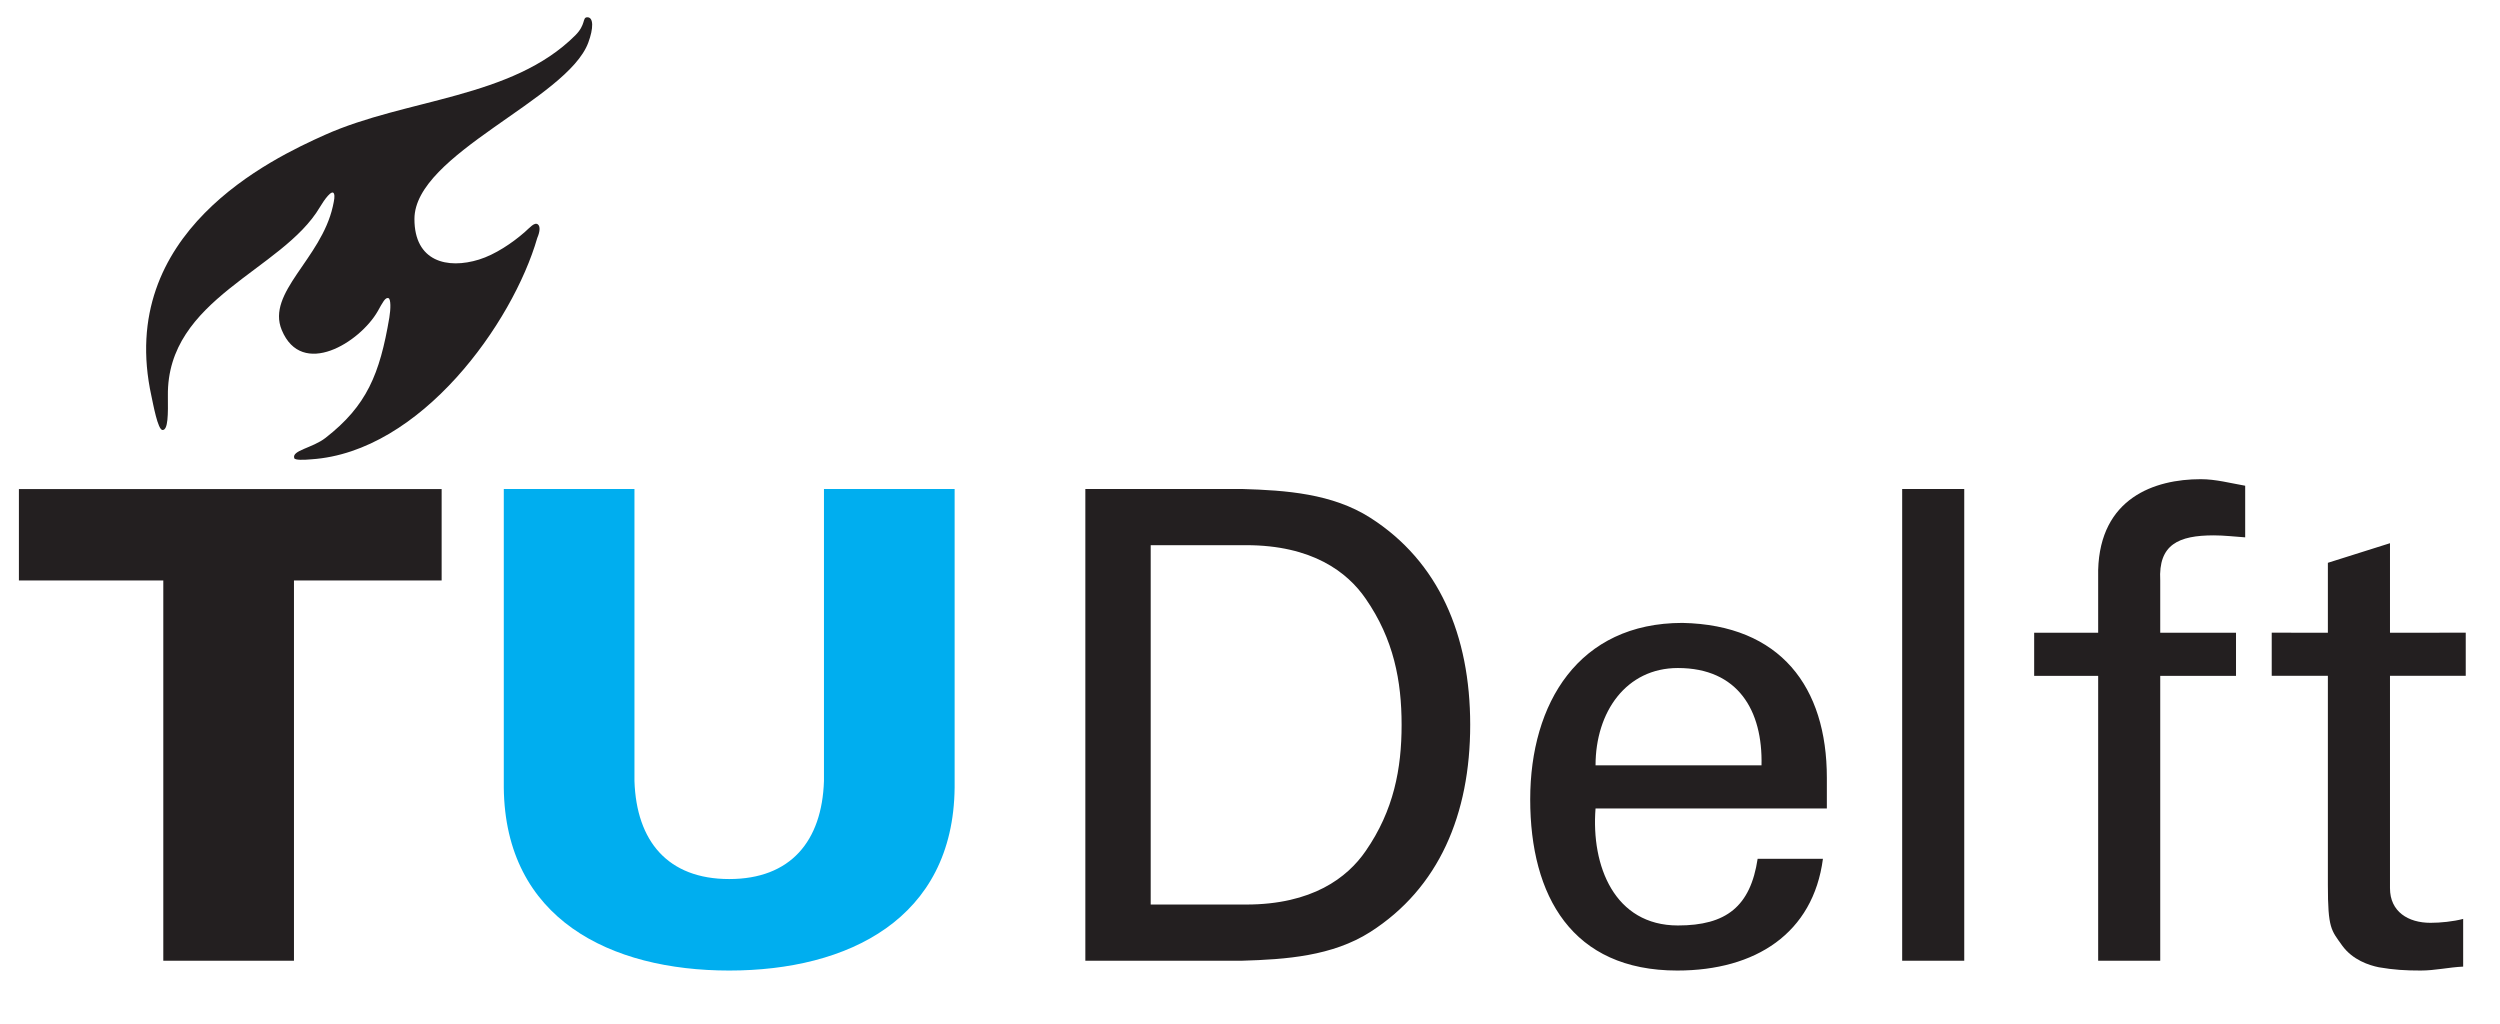 <svg viewBox="0 0 530 217" xmlns="http://www.w3.org/2000/svg" xml:space="preserve" style="fill-rule:evenodd;clip-rule:evenodd;stroke-linejoin:round;stroke-miterlimit:2"><path d="M64.958 27.998v14.857c-.1 3.06-1.696 4.987-4.82 4.987-3.125 0-4.721-1.927-4.821-4.987V27.998h-6.648v15.191c.067 6.681 5.418 9.308 11.469 9.308 6.049 0 11.401-2.627 11.468-9.308V27.998h-6.648Z" style="fill:#00aeef;fill-rule:nonzero" transform="translate(-96 -13) scale(4.167)"/><path d="M81.581 30.856h4.854c3.358 0 5.151 1.363 6.085 2.726 1.428 2.061 1.826 4.189 1.826 6.416 0 2.226-.398 4.353-1.826 6.415-.934 1.363-2.727 2.726-6.085 2.726h-4.854V30.856Zm-3.325 21.141h7.98c2.226-.065 4.587-.233 6.515-1.461 3.492-2.229 5.085-5.986 5.085-10.538 0-4.555-1.593-8.311-5.085-10.538-1.928-1.23-4.289-1.397-6.515-1.462h-7.98v23.999ZM115.981 44.252v-1.563c0-4.62-2.359-7.777-7.346-7.878-5.285 0-7.746 4.089-7.746 8.976 0 4.921 2.129 8.71 7.481 8.71 3.988 0 6.914-1.895 7.412-5.686h-3.322c-.368 2.428-1.596 3.393-4.057 3.393-3.225 0-4.42-3.028-4.19-5.952h11.768Zm-11.768-2.194c0-2.724 1.563-4.952 4.19-4.952 3.058 0 4.322 2.161 4.254 4.952h-8.444Z" style="fill:#231f20" transform="translate(-96 -13) scale(4.167)"/><path style="fill:#231f20;fill-rule:nonzero" d="M119.813 27.998h3.158v23.999h-3.158zM132.942 51.997V37.505h3.855v-2.194h-3.855v-2.66c-.1-1.829.932-2.294 2.726-2.294.532 0 1.065.067 1.596.101v-2.626c-.765-.133-1.496-.333-2.262-.333-2.357 0-5.119.963-5.218 4.62v3.192h-3.256v2.194h3.256v14.492h3.158ZM138.614 35.308v2.194h2.857v10.639c0 2.229.168 2.295.733 3.092.533.73 1.363.996 1.861 1.098.766.132 1.363.166 2.129.166.73 0 1.428-.166 2.16-.2V49.87c-.5.134-1.164.199-1.664.199-1.131 0-2.059-.565-2.059-1.762V37.502h3.854v-2.194l-3.854.003v-4.555l-3.16.997v3.558l-2.857-.003ZM31.346 51.999h6.648V32.653h7.513V28H24v4.653h7.346v19.346ZM47.413 16.324c-1.62.503-3.293.103-3.29-2.065.006-3.307 7.767-6.077 8.843-8.967.268-.719.284-1.312-.06-1.293-.249.013-.052.374-.598.918-3.217 3.218-8.604 3.212-12.739 5.065-2.709 1.214-10.655 4.956-8.826 13.294.087.397.324 1.722.565 1.722.285 0 .282-.788.271-1.744-.06-4.966 5.82-6.352 7.734-9.596.229-.388.625-.931.718-.68.045.123.016.304-.061.648-.599 2.667-3.387 4.377-2.598 6.284 1.024 2.473 3.981.628 4.887-.962.245-.438.381-.715.543-.66.123.041.119.543.043.996-.486 2.87-1.146 4.481-3.246 6.114-.672.523-1.728.631-1.59 1.033.036.105.492.092.853.058 5.594-.36 10.268-6.952 11.509-11.26.131-.302.168-.587.032-.692-.172-.132-.415.169-.665.388-.638.56-1.515 1.147-2.325 1.399Z" transform="translate(-96 -13) scale(4.167)"/></svg>